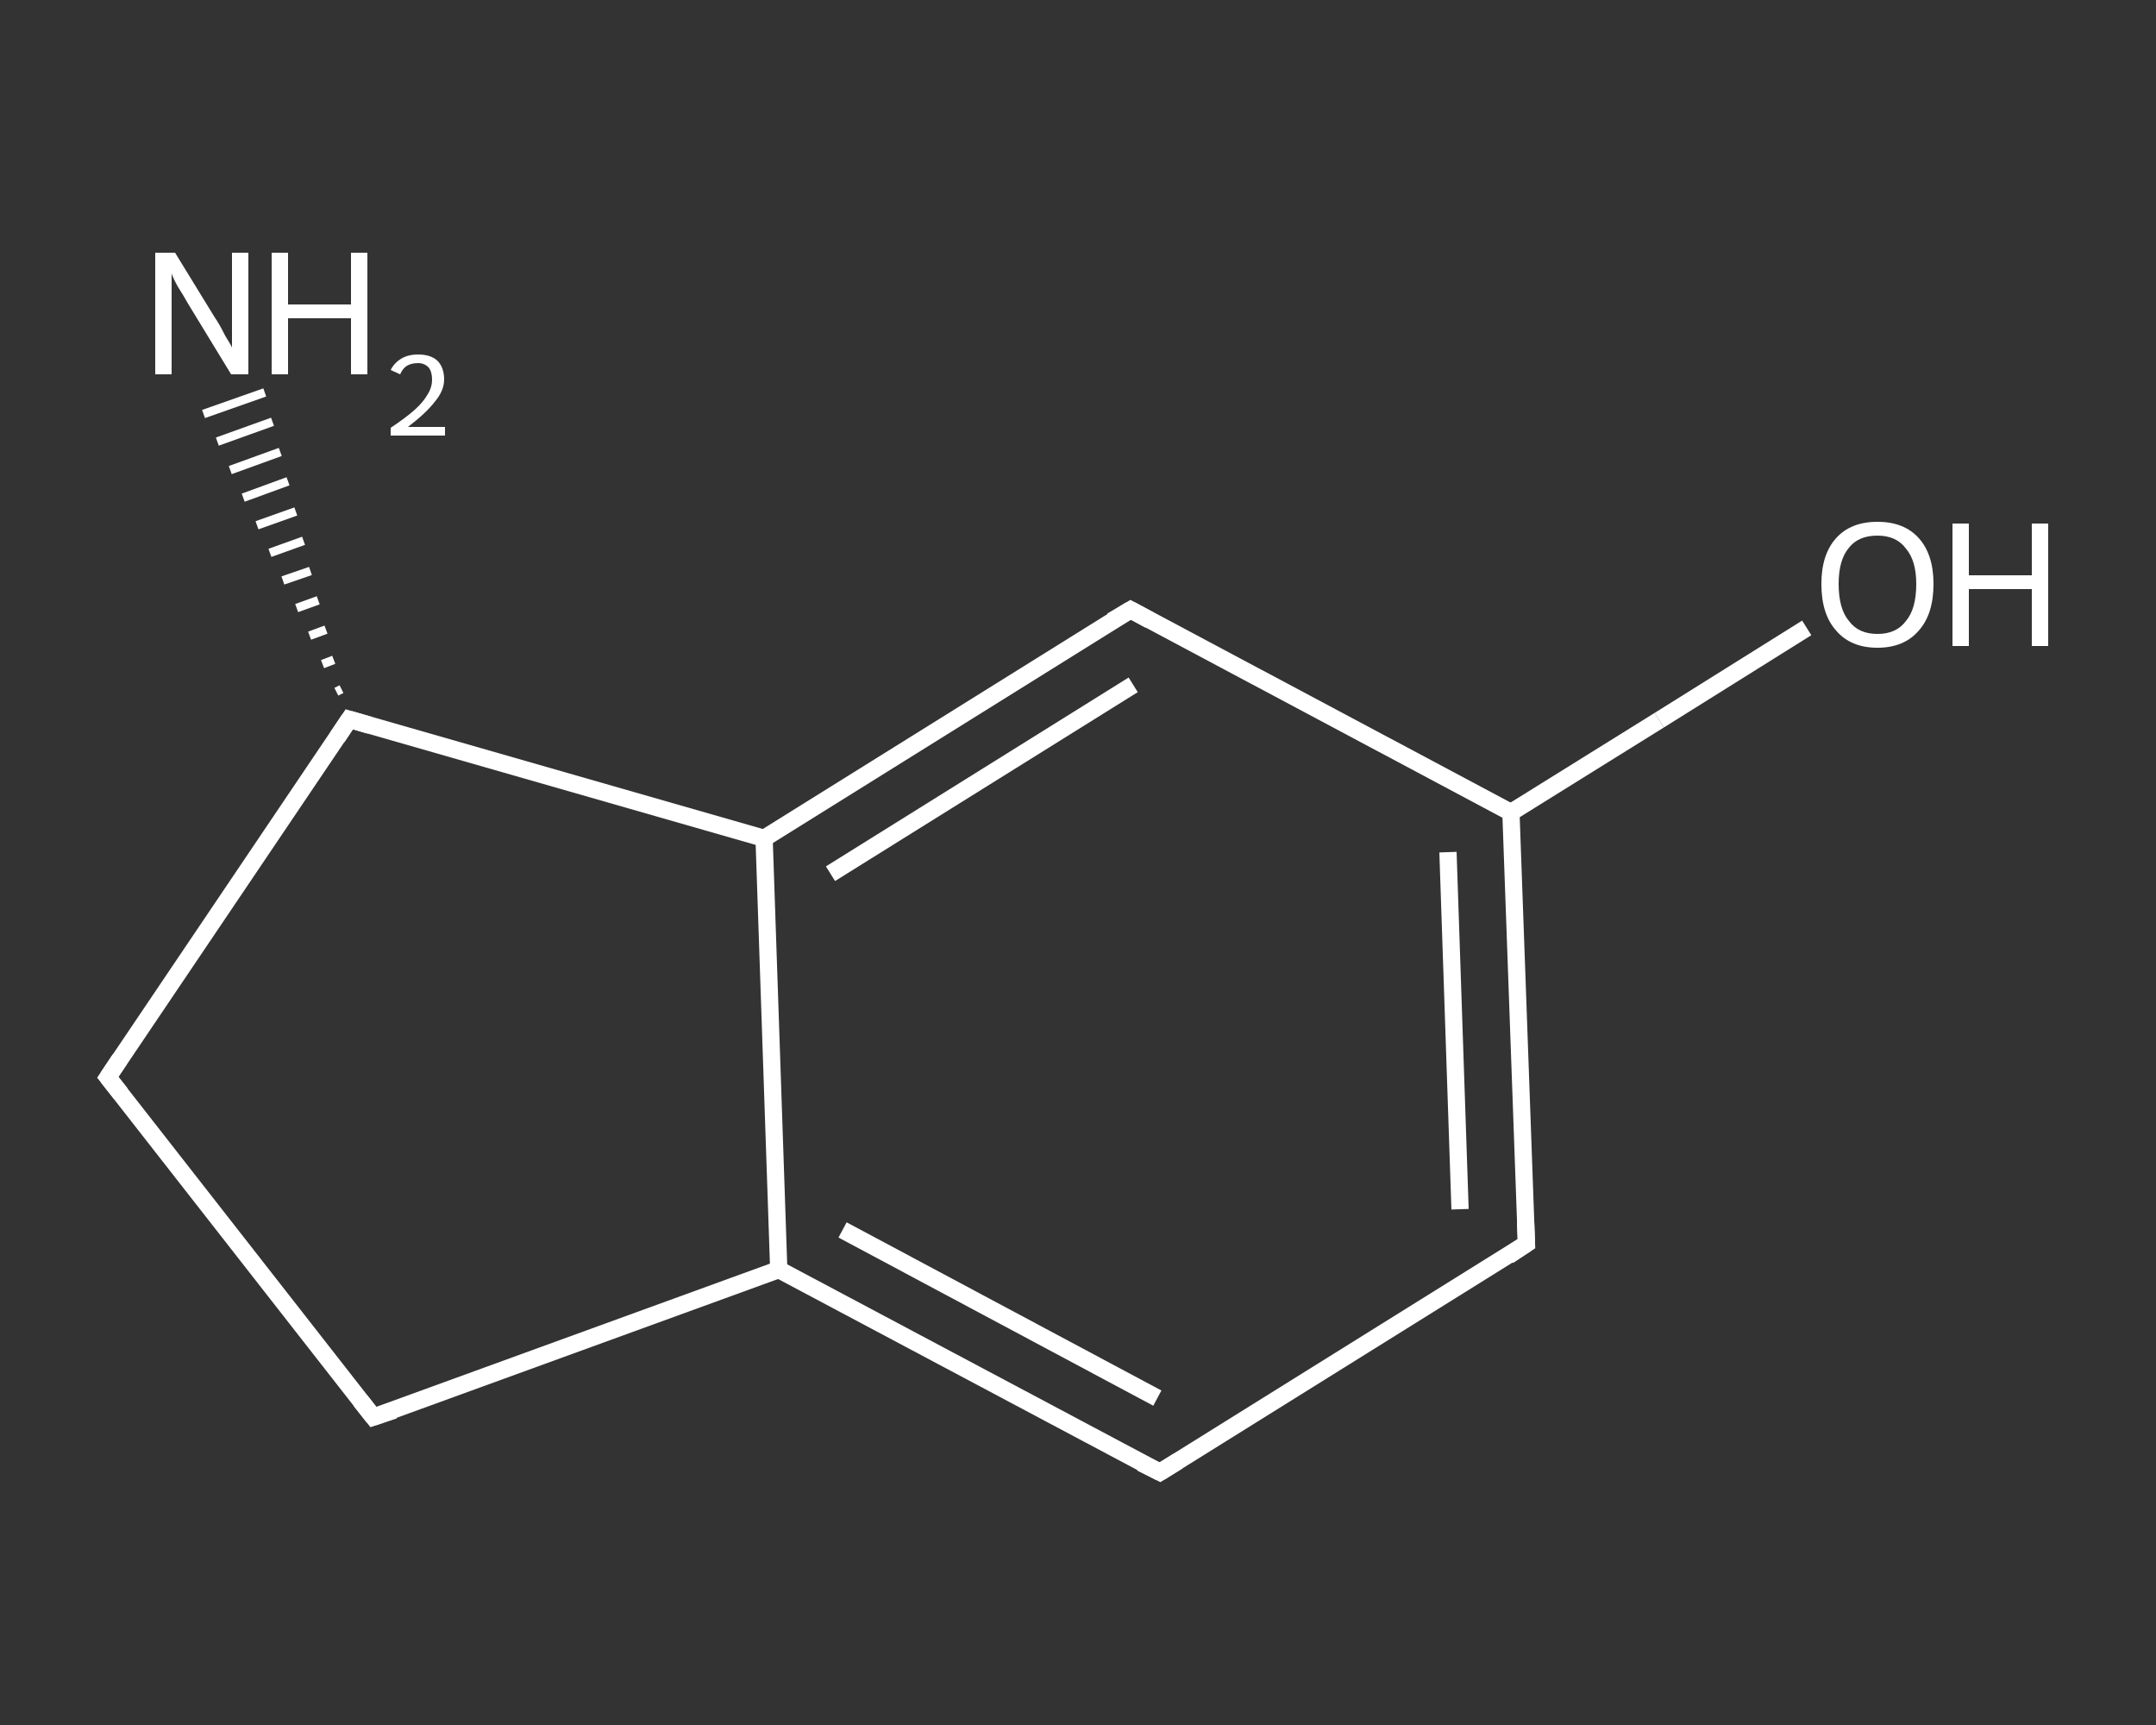 <?xml version='1.0' encoding='iso-8859-1'?>
<svg version='1.1' baseProfile='full'
              xmlns='http://www.w3.org/2000/svg'
                      xmlns:rdkit='http://www.rdkit.org/xml'
                      xmlns:xlink='http://www.w3.org/1999/xlink'
                  xml:space='preserve'
width='250px' height='200px' viewBox='0 0 250 200'>
<rect x="0" y="0" width="250" height="200" fill="#333333" stroke="none"/>
<!-- END OF HEADER -->
<rect style='opacity:1.0;fill:transparent;stroke:none' width='250.0' height='200.0' x='0.0' y='0.0'> </rect>
<path class='bond-0 atom-1 atom-0' d='M 39.0,80.2 L 39.6,79.9' style='fill:none;fill-rule:evenodd;stroke:#FFFFFF;stroke-width:1.0px;stroke-linecap:butt;stroke-linejoin:miter;stroke-opacity:1' />
<path class='bond-0 atom-1 atom-0' d='M 37.4,77.0 L 38.7,76.5' style='fill:none;fill-rule:evenodd;stroke:#FFFFFF;stroke-width:1.0px;stroke-linecap:butt;stroke-linejoin:miter;stroke-opacity:1' />
<path class='bond-0 atom-1 atom-0' d='M 35.9,73.7 L 37.8,73.0' style='fill:none;fill-rule:evenodd;stroke:#FFFFFF;stroke-width:1.0px;stroke-linecap:butt;stroke-linejoin:miter;stroke-opacity:1' />
<path class='bond-0 atom-1 atom-0' d='M 34.4,70.5 L 36.9,69.6' style='fill:none;fill-rule:evenodd;stroke:#FFFFFF;stroke-width:1.0px;stroke-linecap:butt;stroke-linejoin:miter;stroke-opacity:1' />
<path class='bond-0 atom-1 atom-0' d='M 32.8,67.3 L 36.0,66.2' style='fill:none;fill-rule:evenodd;stroke:#FFFFFF;stroke-width:1.0px;stroke-linecap:butt;stroke-linejoin:miter;stroke-opacity:1' />
<path class='bond-0 atom-1 atom-0' d='M 31.3,64.1 L 35.2,62.7' style='fill:none;fill-rule:evenodd;stroke:#FFFFFF;stroke-width:1.0px;stroke-linecap:butt;stroke-linejoin:miter;stroke-opacity:1' />
<path class='bond-0 atom-1 atom-0' d='M 29.8,60.9 L 34.3,59.3' style='fill:none;fill-rule:evenodd;stroke:#FFFFFF;stroke-width:1.0px;stroke-linecap:butt;stroke-linejoin:miter;stroke-opacity:1' />
<path class='bond-0 atom-1 atom-0' d='M 28.2,57.7 L 33.4,55.8' style='fill:none;fill-rule:evenodd;stroke:#FFFFFF;stroke-width:1.0px;stroke-linecap:butt;stroke-linejoin:miter;stroke-opacity:1' />
<path class='bond-0 atom-1 atom-0' d='M 26.7,54.5 L 32.5,52.4' style='fill:none;fill-rule:evenodd;stroke:#FFFFFF;stroke-width:1.0px;stroke-linecap:butt;stroke-linejoin:miter;stroke-opacity:1' />
<path class='bond-0 atom-1 atom-0' d='M 25.2,51.2 L 31.6,48.9' style='fill:none;fill-rule:evenodd;stroke:#FFFFFF;stroke-width:1.0px;stroke-linecap:butt;stroke-linejoin:miter;stroke-opacity:1' />
<path class='bond-0 atom-1 atom-0' d='M 23.6,48.0 L 30.7,45.5' style='fill:none;fill-rule:evenodd;stroke:#FFFFFF;stroke-width:1.0px;stroke-linecap:butt;stroke-linejoin:miter;stroke-opacity:1' />
<path class='bond-1 atom-1 atom-2' d='M 40.5,83.4 L 12.5,124.9' style='fill:none;fill-rule:evenodd;stroke:#FFFFFF;stroke-width:2.0px;stroke-linecap:butt;stroke-linejoin:miter;stroke-opacity:1' />
<path class='bond-2 atom-2 atom-3' d='M 12.5,124.9 L 43.3,164.3' style='fill:none;fill-rule:evenodd;stroke:#FFFFFF;stroke-width:2.0px;stroke-linecap:butt;stroke-linejoin:miter;stroke-opacity:1' />
<path class='bond-3 atom-3 atom-4' d='M 43.3,164.3 L 90.3,147.2' style='fill:none;fill-rule:evenodd;stroke:#FFFFFF;stroke-width:2.0px;stroke-linecap:butt;stroke-linejoin:miter;stroke-opacity:1' />
<path class='bond-4 atom-4 atom-5' d='M 90.3,147.2 L 134.5,170.7' style='fill:none;fill-rule:evenodd;stroke:#FFFFFF;stroke-width:2.0px;stroke-linecap:butt;stroke-linejoin:miter;stroke-opacity:1' />
<path class='bond-4 atom-4 atom-5' d='M 97.7,142.6 L 134.2,162.1' style='fill:none;fill-rule:evenodd;stroke:#FFFFFF;stroke-width:2.0px;stroke-linecap:butt;stroke-linejoin:miter;stroke-opacity:1' />
<path class='bond-5 atom-5 atom-6' d='M 134.5,170.7 L 177.0,144.2' style='fill:none;fill-rule:evenodd;stroke:#FFFFFF;stroke-width:2.0px;stroke-linecap:butt;stroke-linejoin:miter;stroke-opacity:1' />
<path class='bond-6 atom-6 atom-7' d='M 177.0,144.2 L 175.2,94.2' style='fill:none;fill-rule:evenodd;stroke:#FFFFFF;stroke-width:2.0px;stroke-linecap:butt;stroke-linejoin:miter;stroke-opacity:1' />
<path class='bond-6 atom-6 atom-7' d='M 169.3,140.2 L 167.9,98.8' style='fill:none;fill-rule:evenodd;stroke:#FFFFFF;stroke-width:2.0px;stroke-linecap:butt;stroke-linejoin:miter;stroke-opacity:1' />
<path class='bond-7 atom-7 atom-8' d='M 175.2,94.2 L 192.4,83.5' style='fill:none;fill-rule:evenodd;stroke:#FFFFFF;stroke-width:2.0px;stroke-linecap:butt;stroke-linejoin:miter;stroke-opacity:1' />
<path class='bond-7 atom-7 atom-8' d='M 192.4,83.5 L 209.5,72.8' style='fill:none;fill-rule:evenodd;stroke:#FFFFFF;stroke-width:2.0px;stroke-linecap:butt;stroke-linejoin:miter;stroke-opacity:1' />
<path class='bond-8 atom-7 atom-9' d='M 175.2,94.2 L 131.1,70.7' style='fill:none;fill-rule:evenodd;stroke:#FFFFFF;stroke-width:2.0px;stroke-linecap:butt;stroke-linejoin:miter;stroke-opacity:1' />
<path class='bond-9 atom-9 atom-10' d='M 131.1,70.7 L 88.6,97.2' style='fill:none;fill-rule:evenodd;stroke:#FFFFFF;stroke-width:2.0px;stroke-linecap:butt;stroke-linejoin:miter;stroke-opacity:1' />
<path class='bond-9 atom-9 atom-10' d='M 131.4,79.4 L 96.3,101.3' style='fill:none;fill-rule:evenodd;stroke:#FFFFFF;stroke-width:2.0px;stroke-linecap:butt;stroke-linejoin:miter;stroke-opacity:1' />
<path class='bond-10 atom-10 atom-1' d='M 88.6,97.2 L 40.5,83.4' style='fill:none;fill-rule:evenodd;stroke:#FFFFFF;stroke-width:2.0px;stroke-linecap:butt;stroke-linejoin:miter;stroke-opacity:1' />
<path class='bond-11 atom-10 atom-4' d='M 88.6,97.2 L 90.3,147.2' style='fill:none;fill-rule:evenodd;stroke:#FFFFFF;stroke-width:2.0px;stroke-linecap:butt;stroke-linejoin:miter;stroke-opacity:1' />
<path d='M 39.1,85.5 L 40.5,83.4 L 42.9,84.1' style='fill:none;stroke:#FFFFFF;stroke-width:2.0px;stroke-linecap:butt;stroke-linejoin:miter;stroke-opacity:1;' />
<path d='M 13.9,122.8 L 12.5,124.9 L 14.0,126.8' style='fill:none;stroke:#FFFFFF;stroke-width:2.0px;stroke-linecap:butt;stroke-linejoin:miter;stroke-opacity:1;' />
<path d='M 41.8,162.4 L 43.3,164.3 L 45.7,163.5' style='fill:none;stroke:#FFFFFF;stroke-width:2.0px;stroke-linecap:butt;stroke-linejoin:miter;stroke-opacity:1;' />
<path d='M 132.3,169.6 L 134.5,170.7 L 136.6,169.4' style='fill:none;stroke:#FFFFFF;stroke-width:2.0px;stroke-linecap:butt;stroke-linejoin:miter;stroke-opacity:1;' />
<path d='M 174.9,145.6 L 177.0,144.2 L 176.9,141.7' style='fill:none;stroke:#FFFFFF;stroke-width:2.0px;stroke-linecap:butt;stroke-linejoin:miter;stroke-opacity:1;' />
<path d='M 133.3,71.9 L 131.1,70.7 L 128.9,72.0' style='fill:none;stroke:#FFFFFF;stroke-width:2.0px;stroke-linecap:butt;stroke-linejoin:miter;stroke-opacity:1;' />
<path class='atom-0' d='M 20.3 29.3
L 24.9 36.8
Q 25.4 37.5, 26.1 38.9
Q 26.9 40.2, 26.9 40.3
L 26.9 29.3
L 28.8 29.3
L 28.8 43.4
L 26.8 43.4
L 21.8 35.2
Q 21.3 34.3, 20.6 33.2
Q 20.0 32.1, 19.9 31.7
L 19.9 43.4
L 18.0 43.4
L 18.0 29.3
L 20.3 29.3
' fill='#FFFFFF'/>
<path class='atom-0' d='M 31.5 29.3
L 33.4 29.3
L 33.4 35.3
L 40.7 35.3
L 40.7 29.3
L 42.6 29.3
L 42.6 43.4
L 40.7 43.4
L 40.7 36.9
L 33.4 36.9
L 33.4 43.4
L 31.5 43.4
L 31.5 29.3
' fill='#FFFFFF'/>
<path class='atom-0' d='M 45.3 42.9
Q 45.7 42.1, 46.5 41.6
Q 47.3 41.1, 48.5 41.1
Q 49.9 41.1, 50.7 41.8
Q 51.5 42.6, 51.5 44.0
Q 51.5 45.3, 50.4 46.6
Q 49.4 47.9, 47.3 49.5
L 51.6 49.5
L 51.6 50.5
L 45.3 50.5
L 45.3 49.6
Q 47.1 48.4, 48.1 47.5
Q 49.1 46.6, 49.6 45.7
Q 50.1 44.9, 50.1 44.0
Q 50.1 43.1, 49.7 42.6
Q 49.2 42.1, 48.5 42.1
Q 47.7 42.1, 47.2 42.4
Q 46.7 42.7, 46.4 43.4
L 45.3 42.9
' fill='#FFFFFF'/>
<path class='atom-8' d='M 211.2 67.7
Q 211.2 64.3, 212.9 62.4
Q 214.6 60.5, 217.7 60.5
Q 220.8 60.5, 222.5 62.4
Q 224.2 64.3, 224.2 67.7
Q 224.2 71.2, 222.5 73.1
Q 220.8 75.1, 217.7 75.1
Q 214.6 75.1, 212.9 73.1
Q 211.2 71.2, 211.2 67.7
M 217.7 73.5
Q 219.9 73.5, 221.0 72.0
Q 222.2 70.6, 222.2 67.7
Q 222.2 65.0, 221.0 63.6
Q 219.9 62.1, 217.7 62.1
Q 215.5 62.1, 214.4 63.5
Q 213.2 64.9, 213.2 67.7
Q 213.2 70.6, 214.4 72.0
Q 215.5 73.5, 217.7 73.5
' fill='#FFFFFF'/>
<path class='atom-8' d='M 226.4 60.7
L 228.3 60.7
L 228.3 66.7
L 235.6 66.7
L 235.6 60.7
L 237.5 60.7
L 237.5 74.9
L 235.6 74.9
L 235.6 68.3
L 228.3 68.3
L 228.3 74.9
L 226.4 74.9
L 226.4 60.7
' fill='#FFFFFF'/>
</svg>
